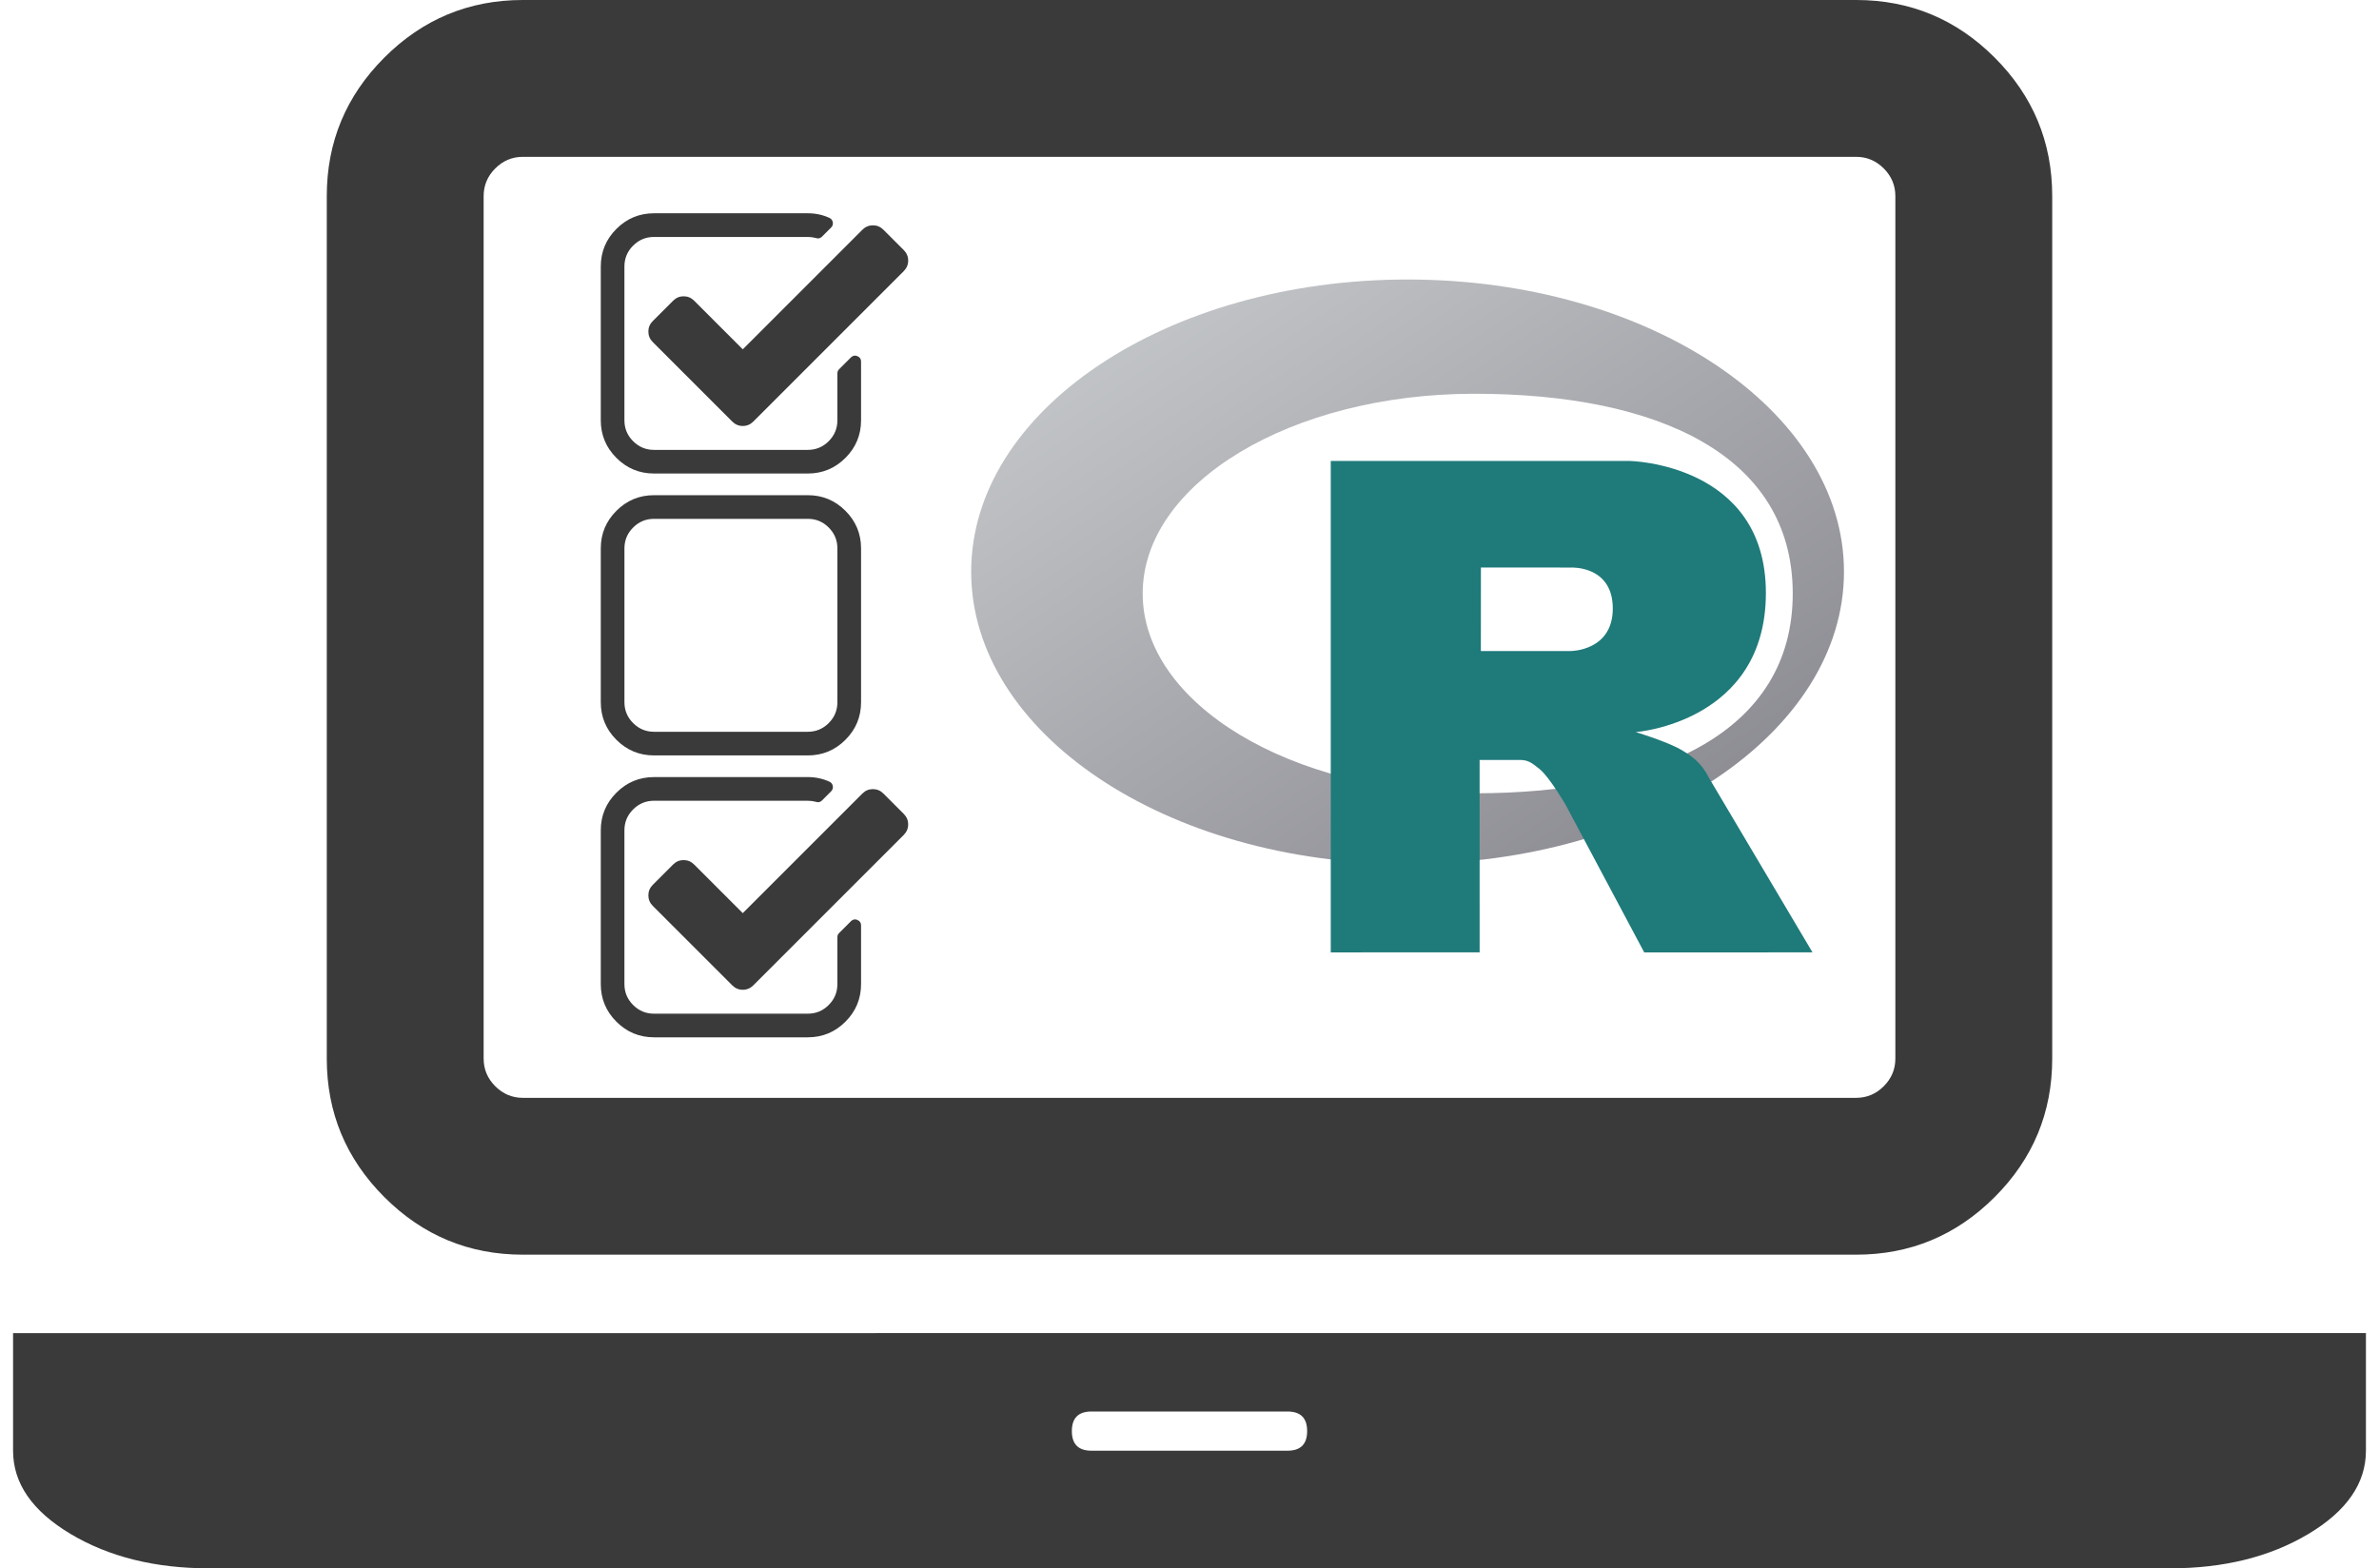 <?xml version="1.0" encoding="UTF-8" standalone="no"?>
<svg
   xmlns:dc="http://purl.org/dc/elements/1.1/"
   xmlns:cc="http://creativecommons.org/ns#"
   xmlns:rdf="http://www.w3.org/1999/02/22-rdf-syntax-ns#"
   xmlns:svg="http://www.w3.org/2000/svg"
   xmlns="http://www.w3.org/2000/svg"
   preserveAspectRatio="xMidYMid"
   width="91"
   height="60"
   viewBox="0 0 91 60"
   id="svg4341"
   version="1.1">
  <defs
     id="defs4343">
    <linearGradient
       id="gradientFill"
       x1="0.741"
       x2="590.863"
       y1="3.666"
       y2="593.787"
       gradientUnits="userSpaceOnUse"
       spreadMethod="pad"
       gradientTransform="matrix(0.094,0,0,0.063,61.013,24.68)">
      <stop
         offset="0"
         stop-color="rgb(203,206,208)"
         stop-opacity="1"
         id="stop4346" />
      <stop
         offset="1"
         stop-color="rgb(132,131,139)"
         stop-opacity="1"
         id="stop4348" />
    </linearGradient>
  </defs>
  <flowRoot
     xml:space="preserve"
     id="flowRoot6251"
     style="font-style:normal;font-weight:normal;font-size:40px;line-height:136%;font-family:Sans;letter-spacing:-4.07px;word-spacing:-1.1px;fill:#000000;fill-opacity:1;stroke:none;stroke-width:1px;stroke-linecap:butt;stroke-linejoin:miter;stroke-opacity:1"
     transform="translate(0,-501)"><flowRegion
       id="flowRegion6253"><rect
         id="rect6255"
         width="424.887"
         height="97.762"
         x="-486.928"
         y="160.553" /></flowRegion><flowPara
       id="flowPara6257" /></flowRoot>  <g
     transform="matrix(0.6,0,0,0.6,0.5,-4.254)"
     id="g4319">
    <path
       id="path4350"
       d="m 88.903,62.176 c -15.365,0 -27.821,-8.342 -27.821,-18.632 0,-10.29 12.456,-18.632 27.821,-18.632 15.365,0 27.821,8.342 27.821,18.632 0,10.29 -12.456,18.632 -27.821,18.632 z m 4.258,-29.98 c -11.679,0 -21.146,5.703 -21.146,12.738 0,7.035 9.467,12.738 21.146,12.738 11.679,0 20.297,-3.899 20.297,-12.738 0,-8.836 -8.619,-12.738 -20.297,-12.738 z"
       style="fill:url(#gradientFill);fill-rule:evenodd" />
    <path
       id="path4352"
       d="m 103.452,53.77 c 0,0 1.684,0.508 2.662,1.003 0.339,0.172 0.927,0.515 1.35,0.965 0.415,0.441 0.617,0.887 0.617,0.887 l 6.636,11.189 -10.726,0.005 -5.016,-9.419 c 0,0 -1.027,-1.765 -1.659,-2.276 -0.527,-0.427 -0.752,-0.579 -1.273,-0.579 -0.363,0 -2.548,0 -2.548,0 l 0.002,12.267 -9.491,0.004 0,-31.335 19.059,0 c 0,0 8.681,0.157 8.681,8.415 0,8.259 -8.295,8.874 -8.295,8.874 z m -4.128,-10.492 -5.746,-0.004 -0.003,5.328 5.749,-0.002 c 0,0 2.662,-0.008 2.662,-2.71 0,-2.756 -2.662,-2.612 -2.662,-2.612 z"
       style="fill:#1f7a7a" />
    <path
       style="fill:#3a3a3a;fill-opacity:1"
       id="path5064"
       d="m 54.061,30.141 0,3.747 q 0,1.403 -0.996,2.398 -0.996,0.996 -2.398,0.996 l -9.805,0 q -1.403,0 -2.398,-0.996 -0.996,-0.996 -0.996,-2.398 l 0,-9.805 q 0,-1.403 0.996,-2.398 0.996,-0.996 2.398,-0.996 l 9.805,0 q 0.742,0 1.379,0.294 0.176,0.083 0.213,0.272 0.035,0.201 -0.106,0.342 l -0.578,0.578 q -0.118,0.118 -0.272,0.118 -0.035,0 -0.106,-0.024 -0.272,-0.071 -0.531,-0.071 l -9.805,0 q -0.778,0 -1.332,0.554 -0.554,0.554 -0.554,1.332 l 0,9.805 q 0,0.778 0.554,1.332 0.554,0.554 1.332,0.554 l 9.805,0 q 0.778,0 1.332,-0.554 0.554,-0.554 0.554,-1.332 l 0,-2.993 q 0,-0.154 0.106,-0.259 l 0.754,-0.754 q 0.118,-0.118 0.272,-0.118 0.071,0 0.142,0.035 0.235,0.094 0.235,0.342 z m 2.723,-5.764 -9.592,9.592 q -0.282,0.282 -0.671,0.282 -0.389,0 -0.671,-0.282 l -5.067,-5.067 q -0.282,-0.282 -0.282,-0.671 0,-0.389 0.282,-0.671 l 1.296,-1.296 q 0.282,-0.282 0.671,-0.282 0.389,0 0.671,0.282 l 3.1,3.1 7.625,-7.625 q 0.282,-0.282 0.671,-0.282 0.389,0 0.671,0.282 l 1.296,1.296 q 0.282,0.282 0.282,0.671 0,0.389 -0.282,0.671 z" />
    <path
       style="fill:#3a3a3a;fill-opacity:1"
       id="path5054"
       d="m 50.667,40.172 -9.805,0 q -0.778,0 -1.332,0.554 -0.554,0.554 -0.554,1.332 l 0,9.805 q 0,0.778 0.554,1.332 0.554,0.554 1.332,0.554 l 9.805,0 q 0.778,0 1.332,-0.554 0.554,-0.554 0.554,-1.332 l 0,-9.805 q 0,-0.778 -0.554,-1.332 -0.554,-0.554 -1.332,-0.554 z m 3.394,1.886 0,9.805 q 0,1.403 -0.996,2.398 -0.996,0.996 -2.398,0.996 l -9.805,0 q -1.403,0 -2.398,-0.996 -0.996,-0.996 -0.996,-2.398 l 0,-9.805 q 0,-1.403 0.996,-2.398 0.996,-0.996 2.398,-0.996 l 9.805,0 q 1.403,0 2.398,0.996 0.996,0.996 0.996,2.398 z" />
    <path
       style="fill:#3a3a3a;fill-opacity:1"
       id="path4446"
       d="m 32.5,87.09 q -5.16,0 -8.83,-3.67 -3.67,-3.67 -3.67,-8.83 l 0,-55 q 0,-5.16 3.67,-8.83 3.67,-3.67 8.83,-3.67 l 85,0 q 5.16,0 8.83,3.67 3.67,3.67 3.67,8.83 l 0,55 q 0,5.16 -3.67,8.83 -3.67,3.67 -8.83,3.67 l -85,0 z m -2.5,-67.5 0,55 q 0,1.02 0.74,1.76 0.74,0.74 1.76,0.74 l 85,0 q 1.02,0 1.76,-0.74 Q 120,75.61 120,74.59 l 0,-55 q 0,-1.02 -0.74,-1.76 Q 118.52,17.09 117.5,17.09 l -85,0 q -1.02,0 -1.76,0.74 -0.74,0.74 -0.74,1.76 z M 137.5,92.09 l 12.5,0 0,7.5 q 0,3.12 -3.67,5.31 -3.67,2.19 -8.83,2.19 l -125,0 q -5.16,0 -8.83,-2.19 Q -2.7160089e-7,102.71 -2.7160089e-7,99.59 l 0,-7.5 L 137.5,92.09 Z m -56.25,7.5 q 1.25,0 1.25,-1.25 0,-1.25 -1.25,-1.25 l -12.5,0 q -1.25,0 -1.25,1.25 0,1.25 1.25,1.25 l 12.5,0 z" />
    <path
       style="fill:#3a3a3a;fill-opacity:1"
       id="path5064-3"
       d="m 54.061,66.09 0,3.747 q 0,1.403 -0.996,2.398 -0.996,0.996 -2.398,0.996 l -9.805,0 q -1.403,0 -2.398,-0.996 -0.996,-0.996 -0.996,-2.398 l 0,-9.805 q 0,-1.403 0.996,-2.398 0.996,-0.996 2.398,-0.996 l 9.805,0 q 0.742,0 1.379,0.294 0.176,0.083 0.213,0.272 0.035,0.201 -0.106,0.342 l -0.578,0.578 q -0.118,0.118 -0.272,0.118 -0.035,0 -0.106,-0.024 -0.272,-0.071 -0.531,-0.071 l -9.805,0 q -0.778,0 -1.332,0.554 -0.554,0.554 -0.554,1.332 l 0,9.805 q 0,0.778 0.554,1.332 0.554,0.554 1.332,0.554 l 9.805,0 q 0.778,0 1.332,-0.554 0.554,-0.554 0.554,-1.332 l 0,-2.993 q 0,-0.154 0.106,-0.259 l 0.754,-0.754 q 0.118,-0.118 0.272,-0.118 0.071,0 0.142,0.035 0.235,0.094 0.235,0.342 z m 2.723,-5.764 -9.592,9.592 q -0.282,0.282 -0.671,0.282 -0.389,0 -0.671,-0.282 l -5.067,-5.067 q -0.282,-0.282 -0.282,-0.671 0,-0.389 0.282,-0.671 L 42.078,62.213 q 0.282,-0.282 0.671,-0.282 0.389,0 0.671,0.282 l 3.1,3.1 7.625,-7.625 q 0.282,-0.282 0.671,-0.282 0.389,0 0.671,0.282 l 1.296,1.296 q 0.282,0.282 0.282,0.671 0,0.389 -0.282,0.671 z" />
  </g>
</svg>
